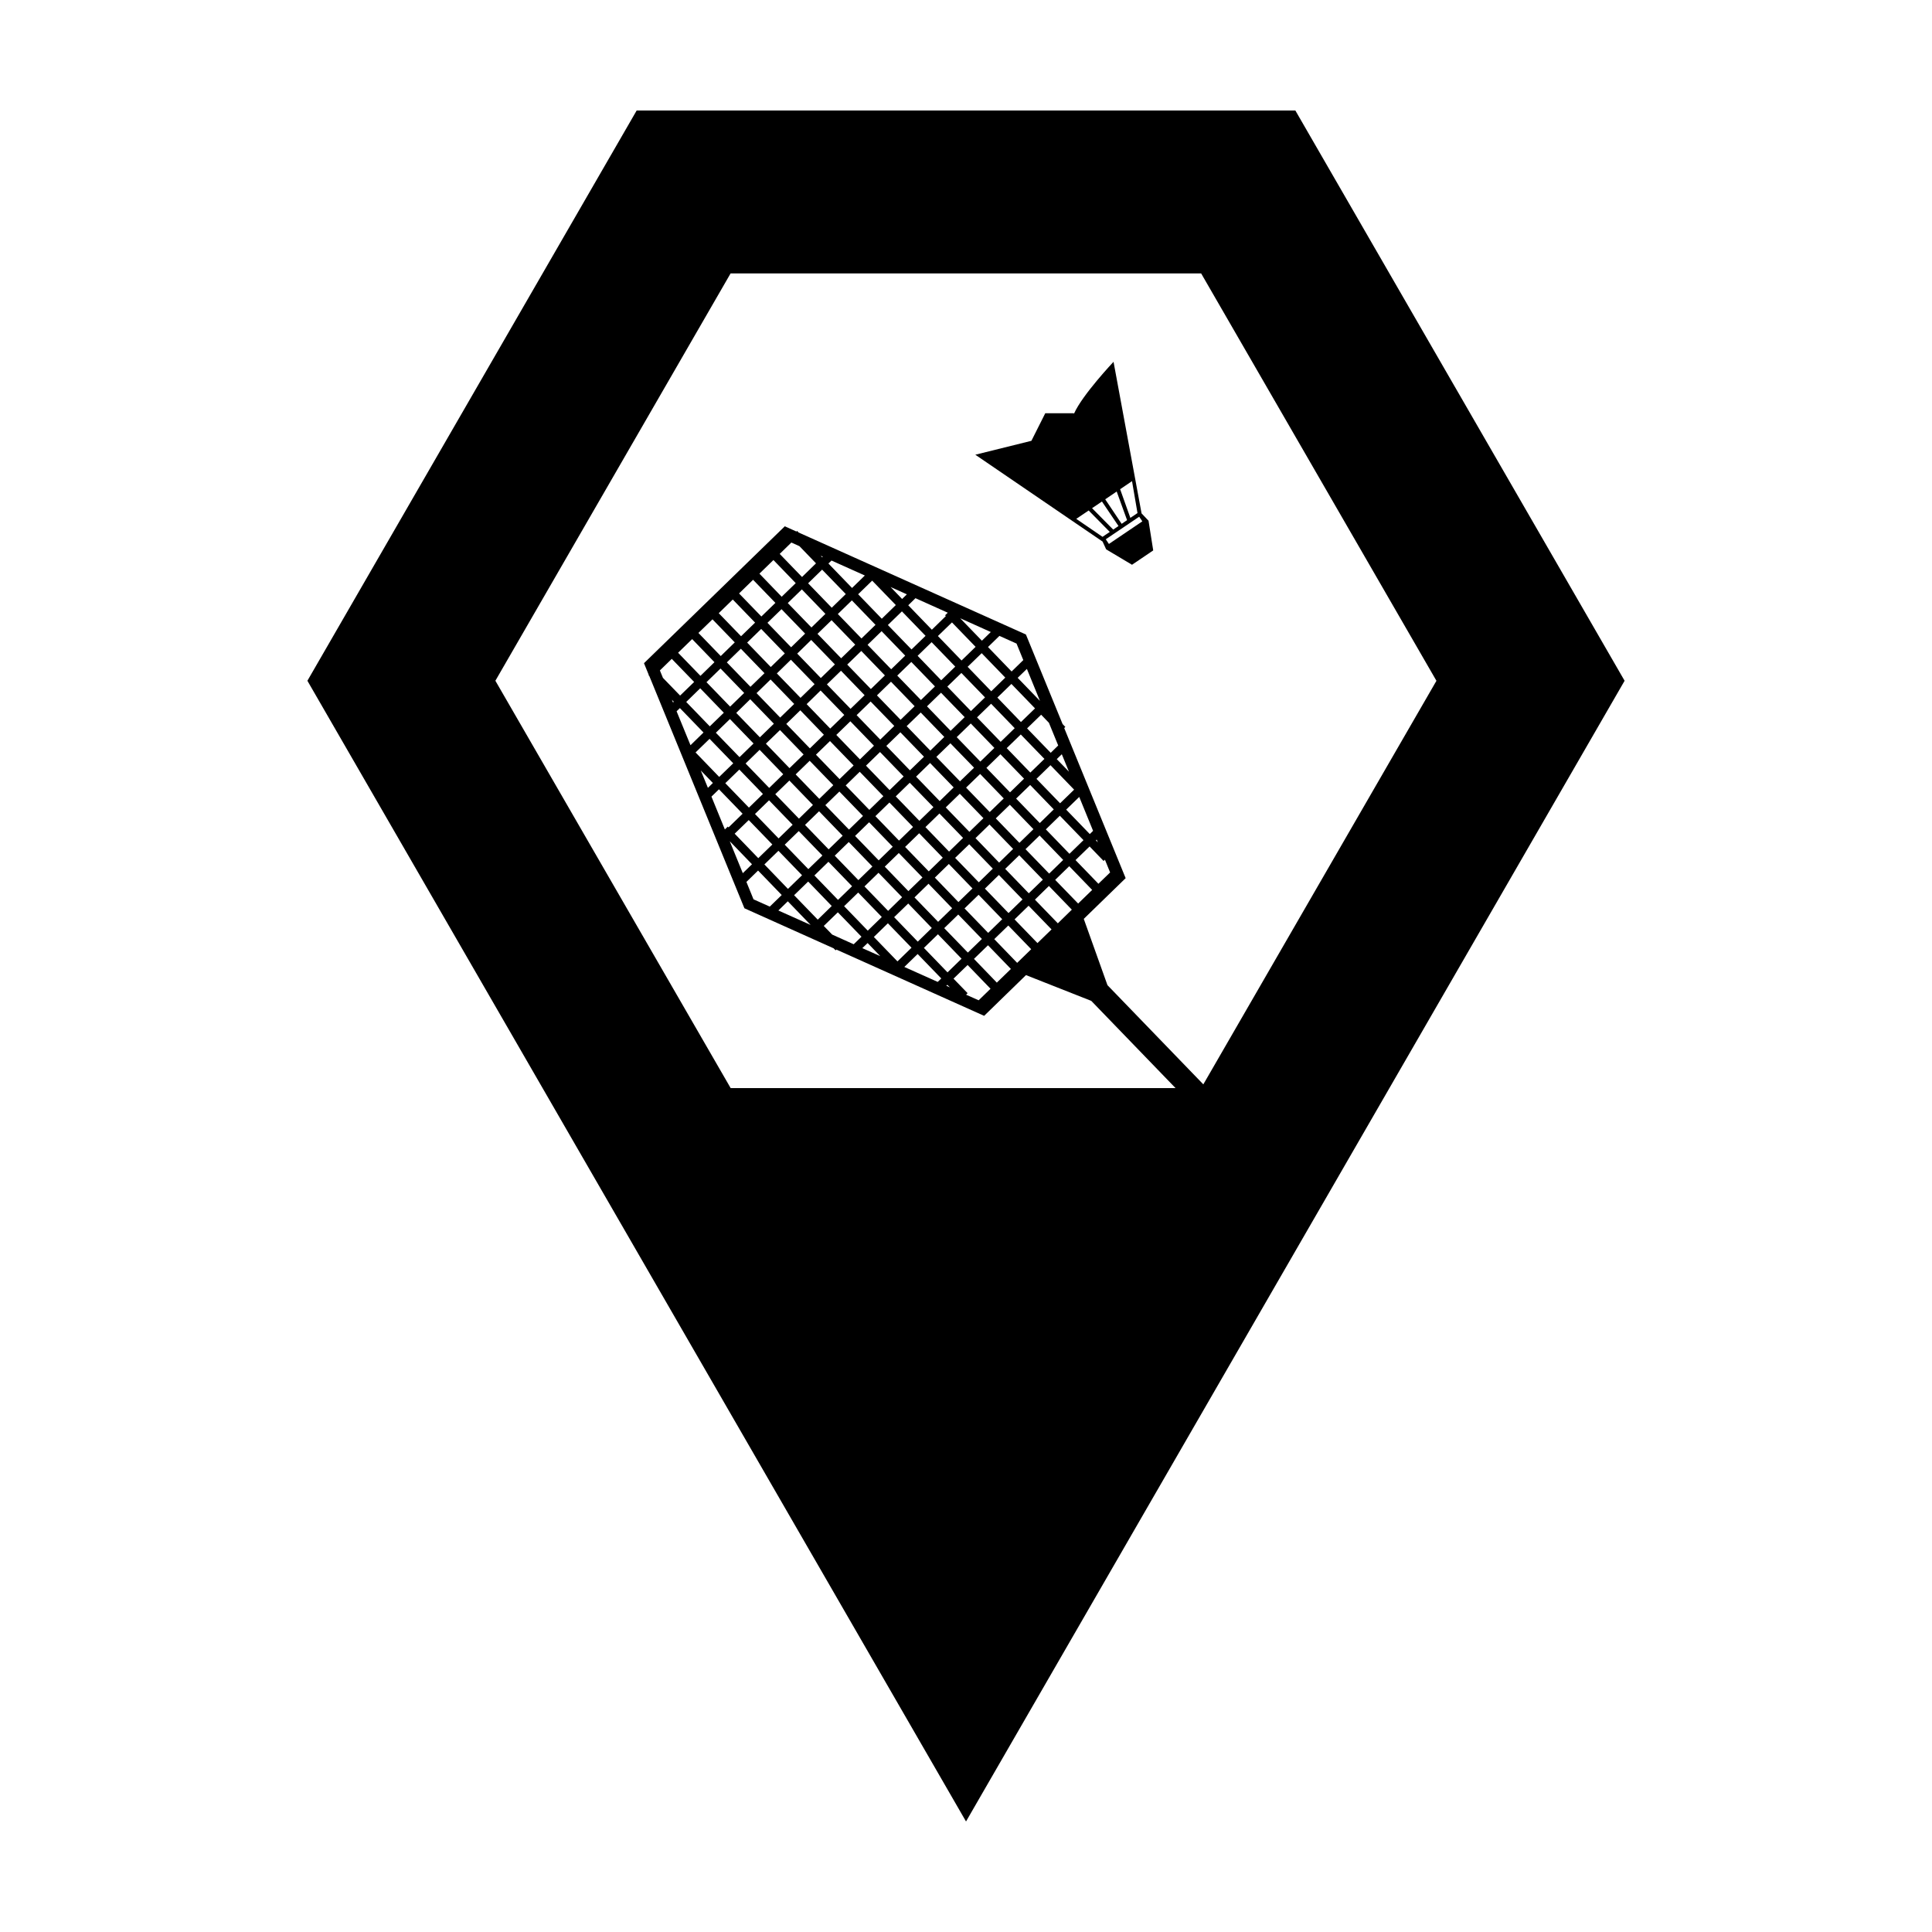 <?xml version="1.0" encoding="UTF-8"?>
<!-- Uploaded to: ICON Repo, www.svgrepo.com, Generator: ICON Repo Mixer Tools -->
<svg fill="#000000" width="800px" height="800px" version="1.1" viewBox="144 144 512 512" xmlns="http://www.w3.org/2000/svg">
 <g>
  <path d="m312.72 173.29-87.254 151.12c58.18 100.77 116.36 201.54 174.54 302.3 58.176-100.77 116.35-201.54 174.53-302.3l-87.25-151.12zm24.895 43.168h124.7l62.355 107.96-61.777 106.95-25.406-26.293-6.277-17.562 11.098-10.793-16.281-39.785 0.301-0.289-0.727-0.758-9.723-23.742-60.262-27.039-0.352-0.402-0.203 0.156-3.082-1.387-37.316 36.281 1.27 3.117-0.051 0.082 0.203 0.227 25.191 61.52 23.633 10.609 0.539 0.543 0.203-0.207 39.156 17.562 11.09-10.793 17.301 6.828 22.332 23.113h-117.9l-62.348-107.95zm16.105 71.32 2.144 0.965 4.387 4.547-3.707 3.621-5.914-6.121zm7.793 3.523h0.051l0.504 0.227-0.203 0.145zm-12.543 1.113 5.906 6.121-3.723 3.609-5.898-6.121zm15.391 0.137 8.832 3.965-3.391 3.305-6.262-6.484zm-2.492 2.41 6.273 6.473-3.723 3.621-6.258-6.477zm-18.293 2.688 5.914 6.121-3.719 3.609-5.914-6.109zm31.559 0.227 6.266 6.473-3.719 3.621-6.266-6.484zm4.883 1.691 4.309 1.938-1.258 1.23zm-23.52 0.629 6.246 6.484-3.707 3.609-6.266-6.473zm30.113 2.332 8.559 3.848-0.711 0.68 0.203 0.207-3.707 3.621-6.258-6.484zm-48.418 0.352 5.914 6.121-3.719 3.609-5.914-6.109zm31.559 0.227 6.266 6.484-3.719 3.609-6.266-6.477zm-18.645 2.332 6.258 6.477-3.719 3.621-6.262-6.484zm31.91 0.582 6.266 6.484-3.723 3.609-6.266-6.477zm15.438 1.82 8.117 3.652-2.359 2.301zm-65.641 0.289 5.906 6.109-3.715 3.621-5.918-6.121zm31.555 0.227 6.273 6.484-3.734 3.609-6.266-6.477zm31.91 0.59 6.262 6.473-3.723 3.621-6.266-6.484zm-50.559 1.73 6.258 6.484-3.719 3.609-6.258-6.477zm31.91 0.59 6.258 6.484-3.719 3.609-6.258-6.477zm31.227 1.25 4.535 2.035 1.789 4.379-3.098 3.019-6.258-6.484zm-81.43 0.848 5.906 6.121-3.707 3.621-5.926-6.121zm31.547 0.227 6.277 6.484-3.727 3.609-6.258-6.473zm31.91 0.59 6.266 6.477-3.727 3.621-6.246-6.484zm-50.547 1.742 6.258 6.477-3.719 3.609-6.258-6.477zm31.91 0.582 6.258 6.484-3.719 3.609-6.266-6.477zm31.902 0.59 6.258 6.477-3.719 3.621-6.258-6.484zm-82.125 1.508 5.926 6.121-3.719 3.609-4.551-4.695-0.805-1.969zm31.57 0.227 6.277 6.484-3.727 3.621-6.273-6.473zm31.91 0.59 6.266 6.484-3.719 3.609-6.273-6.477zm-50.559 1.742 6.266 6.473-3.723 3.621-6.266-6.477zm81.188 0.102 3.461 8.473-5.906-6.109zm-49.266 0.484 6.258 6.484-3.723 3.609-6.266-6.473zm31.902 0.59 6.266 6.477-3.734 3.621-6.258-6.484zm-50.562 1.73 6.262 6.484-3.723 3.609-6.258-6.477zm31.91 0.59 6.262 6.484-3.723 3.609-6.258-6.473zm31.91 0.59 6.262 6.477-3.734 3.621-6.246-6.484zm-82.469 1.152 6.258 6.477-3.719 3.609-6.246-6.465zm31.902 0.582 6.277 6.484-3.727 3.609-6.246-6.477zm31.91 0.59 6.266 6.473-3.719 3.621-6.258-6.484zm-50.559 1.73 6.266 6.484-3.707 3.609-6.266-6.473zm-20.762 0.137 0.504 0.52-0.203 0.207zm52.672 0.465 6.266 6.473-3.719 3.621-6.258-6.484zm31.922 0.59 6.258 6.477-3.719 3.621-6.266-6.484zm-82.469 1.152 6.258 6.473-3.449 3.367-3.684-8.992zm31.91 0.582 6.246 6.484-3.707 3.609-6.258-6.477zm31.91 0.59 6.246 6.473-3.707 3.621-6.266-6.484zm31.91 0.582 2.066 2.144 2.457 6.012-1.984 1.938-6.266-6.473zm-82.469 1.152 6.258 6.477-3.719 3.621-6.273-6.473zm31.91 0.59 6.258 6.477-3.719 3.621-6.262-6.484zm31.91 0.582 6.258 6.477-3.727 3.621-6.254-6.477zm-50.559 1.742 6.258 6.473-3.734 3.621-6.258-6.484zm31.902 0.59 6.258 6.477-3.723 3.609-6.258-6.477zm31.91 0.582 6.266 6.473-3.734 3.621-6.258-6.477zm-82.473 1.152 6.273 6.484-3.723 3.609-6.266-6.484zm31.91 0.59 6.262 6.473-3.723 3.609-6.258-6.473zm31.91 0.59 6.273 6.473-3.734 3.609-6.266-6.473zm-50.559 1.73 6.258 6.477-3.719 3.621-6.258-6.473zm31.91 0.582 6.258 6.484-3.719 3.609-6.258-6.477zm31.902 0.59 6.266 6.477-3.719 3.621-6.258-6.484zm16.27 0 1.891 4.617-3.231-3.324zm-66.816 1.73 6.258 6.473-3.707 3.621-6.266-6.477zm31.902 0.59 6.258 6.473-3.707 3.621-6.258-6.477zm31.91 0.582 6.266 6.484-3.719 3.609-6.258-6.473zm-82.457 1.16 6.258 6.473-3.719 3.609-6.258-6.473zm-10.219 0.238 3.211 3.316-1.316 1.289zm42.129 0.344 6.258 6.477-3.719 3.621-6.258-6.473zm31.91 0.582 6.258 6.484-3.719 3.609-6.266-6.477zm-50.559 1.742 6.246 6.477-3.707 3.621-6.273-6.477zm31.902 0.582 6.277 6.473-3.727 3.621-6.262-6.477zm31.91 0.59 6.258 6.473-3.707 3.621-6.273-6.484zm-82.469 1.152 6.262 6.473-3.723 3.621-0.203-0.207-0.777 0.746-3.551-8.699zm31.91 0.59 6.258 6.473-3.715 3.609-6.266-6.473zm31.91 0.582 6.266 6.477-3.723 3.621-6.266-6.473zm31.656 0.848 3.668 8.984-0.875 0.855-6.258-6.477zm-82.207 0.895 6.254 6.477-3.723 3.621-6.258-6.473zm31.902 0.582 6.262 6.484-3.723 3.609-6.258-6.477zm31.91 0.59 6.258 6.477-3.719 3.621-6.266-6.484zm-50.559 1.73 6.258 6.484-3.719 3.609-6.258-6.477zm31.902 0.59 6.266 6.473-3.719 3.621-6.258-6.484zm31.91 0.59 6.266 6.473-3.719 3.621-6.258-6.477zm-82.449 1.152 6.258 6.473-3.727 3.621-6.258-6.484zm31.902 0.582 6.258 6.484-3.719 3.609-6.258-6.473zm31.902 0.59 6.266 6.477-3.719 3.621-6.258-6.484zm-50.547 1.742 6.266 6.477-3.727 3.609-6.258-6.477zm31.91 0.582 6.258 6.477-3.719 3.621-6.266-6.473zm31.91 0.59 6.258 6.477-3.719 3.621-6.266-6.473zm15.133 1.082 0.301 0.738-0.504-0.531zm-97.242 0.434 5.894 6.109-2.434 2.363zm31.539 0.215 6.266 6.484-3.719 3.609-6.262-6.477zm31.922 0.59 6.258 6.465-3.719 3.621-6.273-6.473zm31.902 0.582 3.707 3.848 0.352-0.344 1.379 3.387-3.102 3-6.062-6.277zm-82.465 1.152 6.262 6.477-3.734 3.621-6.246-6.484zm31.902 0.59 6.273 6.477-3.734 3.621-6.258-6.484zm31.91 0.59 6.262 6.473-3.723 3.609-6.258-6.473zm-50.559 1.73 6.266 6.477-3.727 3.621-6.258-6.473zm31.91 0.582 6.266 6.484-3.727 3.609-6.246-6.477zm31.902 0.59 6.082 6.289-3.719 3.609-6.082-6.277zm-82.457 1.152 6.266 6.484-3.168 3.07-4.309-1.93-1.879-4.613zm31.91 0.59 6.258 6.473-3.707 3.621-6.266-6.477zm31.902 0.582 6.266 6.484-3.707 3.609-6.266-6.477zm-50.539 1.742 6.246 6.477-3.707 3.621-6.266-6.477zm31.891 0.582 6.266 6.484-3.719 3.609-6.258-6.473zm31.91 0.59 6.07 6.277-3.707 3.621-6.07-6.277zm-50.547 1.742 6.258 6.477-3.719 3.621-6.266-6.484zm31.91 0.59 6.258 6.477-3.719 3.621-6.266-6.484zm-50.559 1.73 6.051 6.269-8.555-3.836zm31.91 0.59 6.246 6.477-3.719 3.621-6.262-6.484zm31.902 0.582 6.082 6.277-3.734 3.621-6.07-6.277zm-50.551 1.742 6.262 6.473-2.062 1.996-5.703-2.566-2.227-2.293zm31.902 0.59 6.273 6.473-3.723 3.609-6.266-6.473zm-18.645 2.32 6.266 6.477-3.727 3.621-6.258-6.473zm31.91 0.59 6.07 6.277-3.719 3.621-6.07-6.289zm-18.645 2.32 6.258 6.477-3.719 3.621-6.258-6.484zm-18.637 2.324 3.356 3.473-4.758-2.125zm31.902 0.59 6.07 6.277-3.727 3.621-6.062-6.289zm-18.645 2.32 6.266 6.477-0.945 0.914-8.848-3.965zm13.246 2.914 6.07 6.289-3.148 3.059-3.332-1.484 0.402-0.402-3.734-3.848zm-5.367 5.246 0.66 0.68-0.941-0.422z"/>
  <path d="m402.46 264.5c12.055 8.238 33.738 23.023 33.738 23.023s0.637 1.383 0.945 2.059l6.852 4.086 5.621-3.801-1.246-7.879-1.844-1.938-7.426-40.172s-8.277 8.766-10.453 13.699l-0.152-0.059h-7.492l-3.668 7.301-14.941 3.703zm26.758 17.004 3.289-2.219 5.598 5.68-1.926 1.301zm4.188-2.828 2.621-1.77 4.387 6.496-1.402 0.945zm3.488-2.356 3.039-2.059 2.754 7.586-1.438 0.973zm3.953-2.676 3.152-2.137 1.449 8.461-1.891 1.277zm-3.805 13.273 8.852-5.984 0.836 1.23-8.855 5.992z" fill-rule="evenodd"/>
 </g>
</svg>